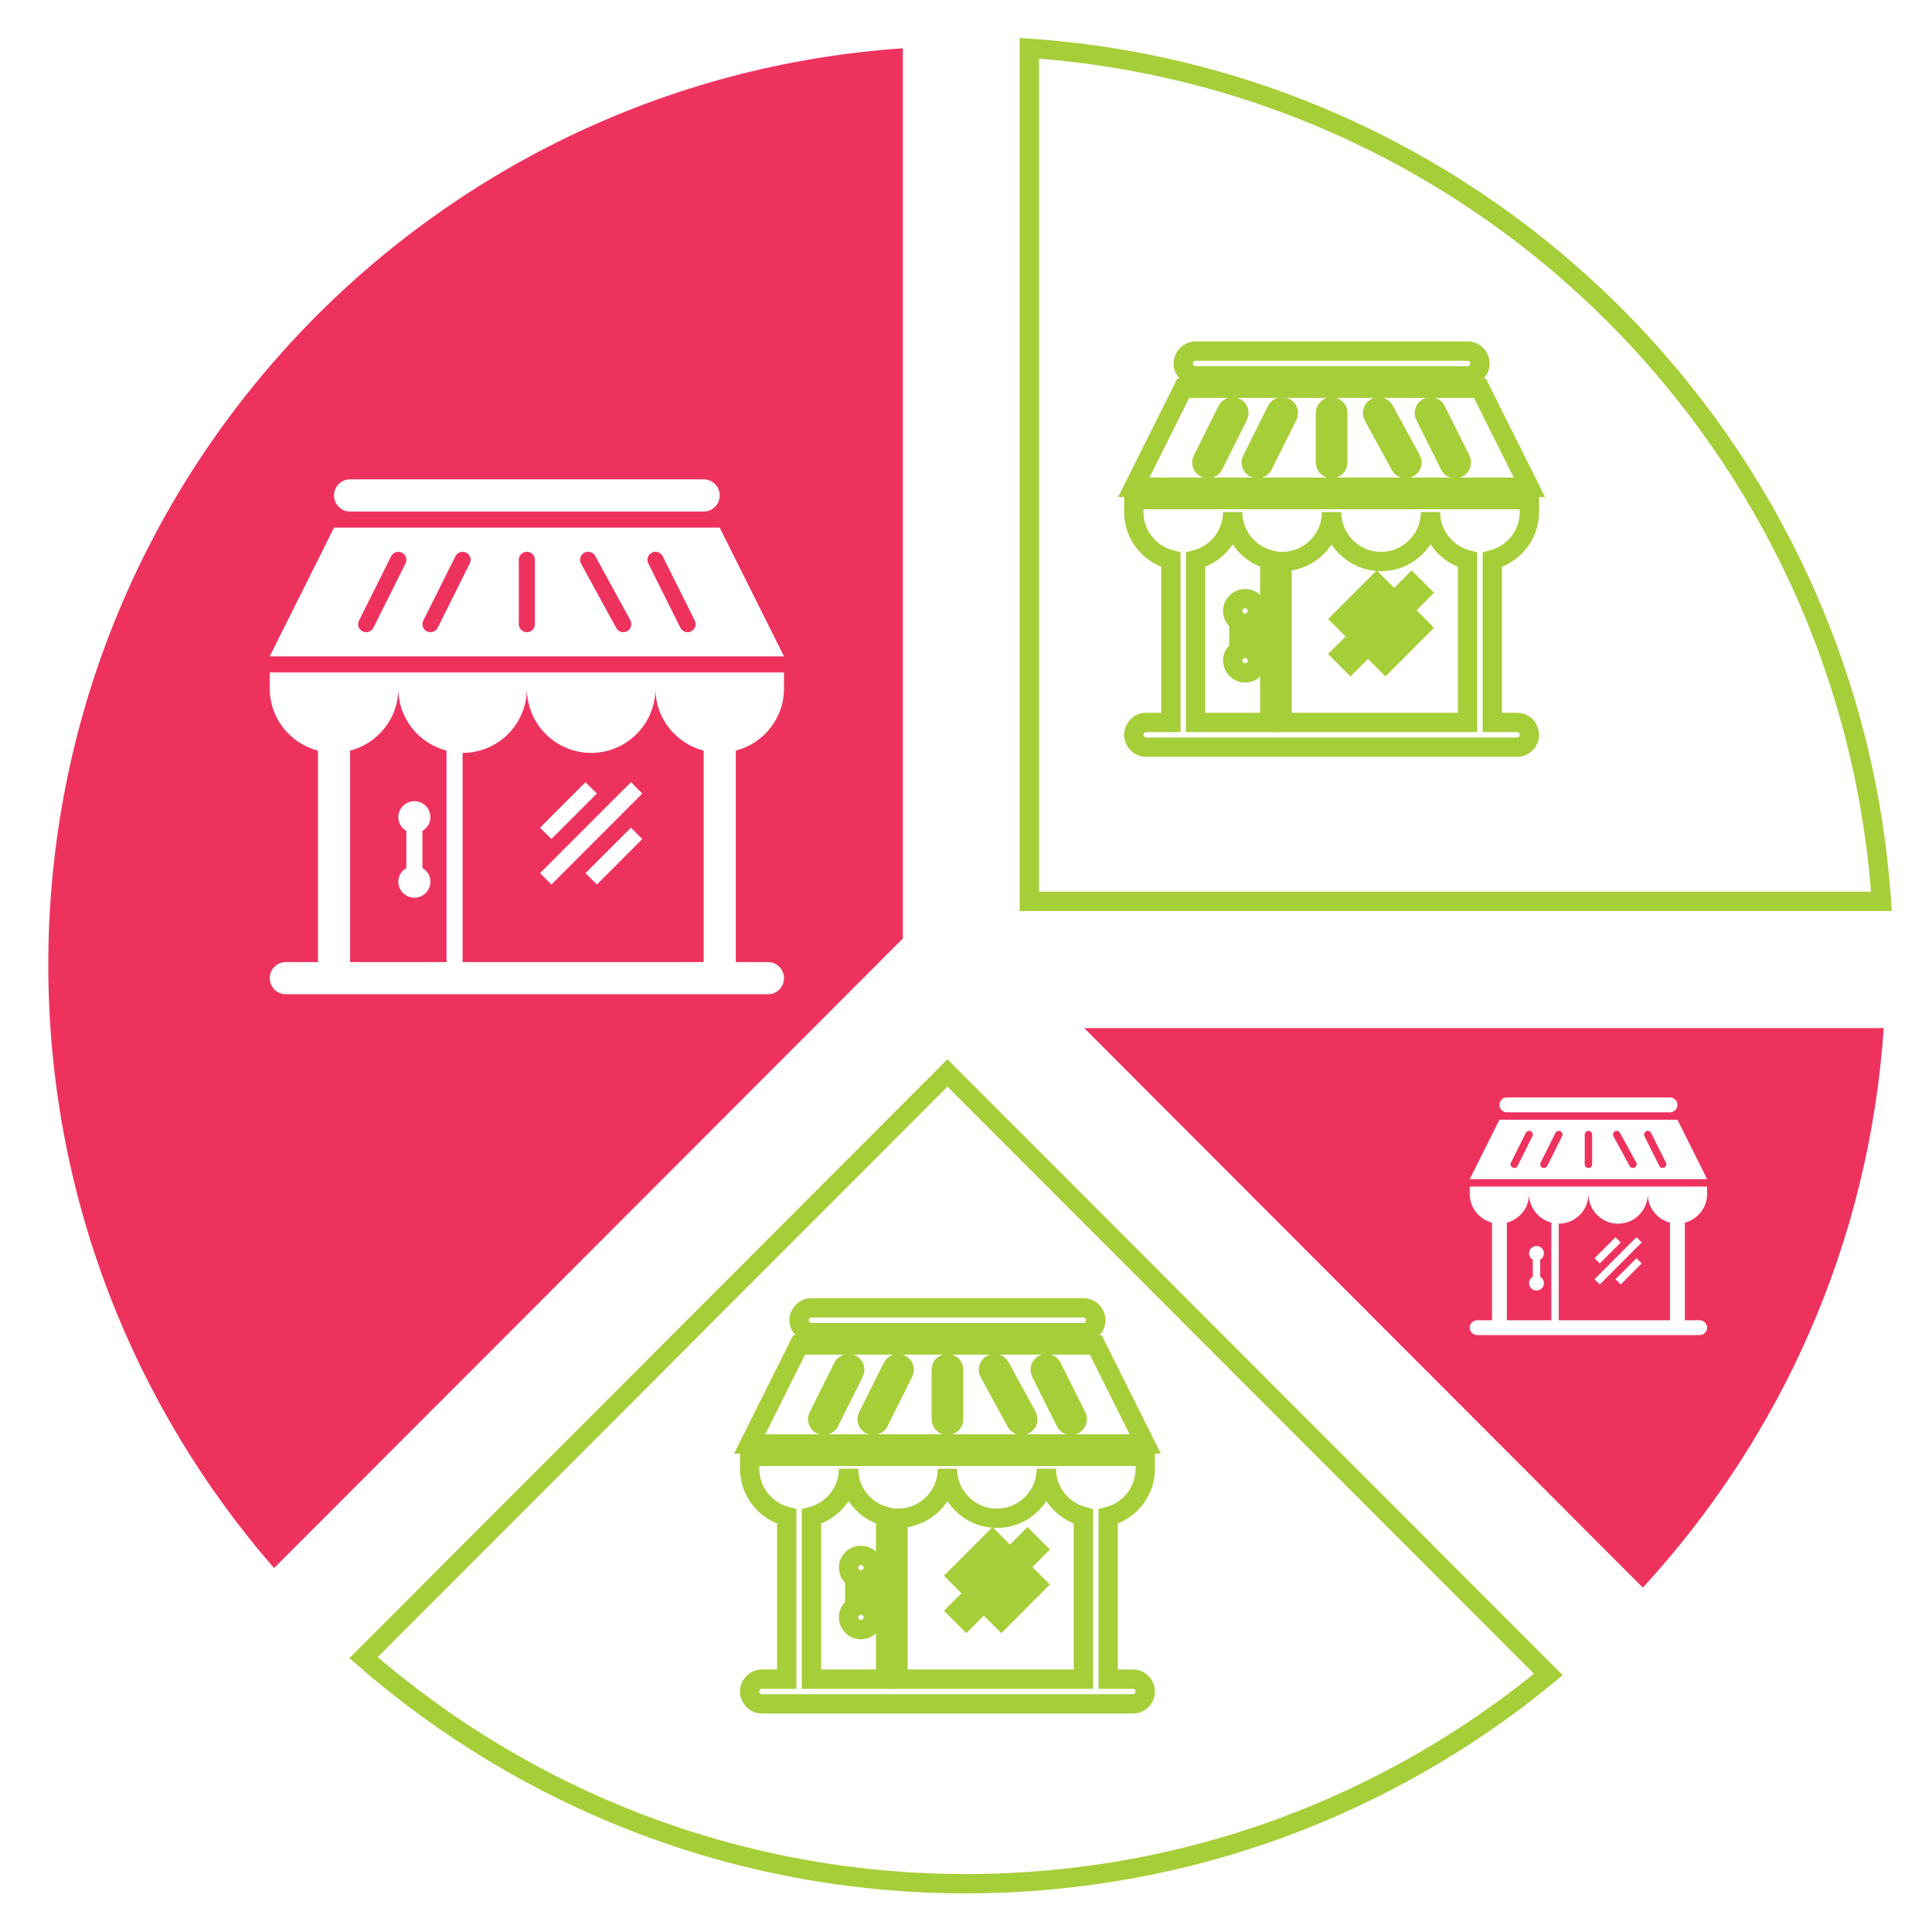 <?xml version="1.0" encoding="iso-8859-1"?>
<!-- Generator: Adobe Illustrator 22.0.0, SVG Export Plug-In . SVG Version: 6.00 Build 0)  -->
<svg version="1.1" id="Layer_1" xmlns="http://www.w3.org/2000/svg" xmlns:xlink="http://www.w3.org/1999/xlink" x="0px" y="0px"
	 viewBox="0 0 200 200" style="enable-background:new 0 0 200 200;" xml:space="preserve">
<g>
	<defs>
		<rect id="SVGID_1_" width="200" height="200"/>
	</defs>
	<clipPath id="SVGID_2_">
		<use xlink:href="#SVGID_1_"  style="overflow:visible;"/>
	</clipPath>
	<path style="clip-path:url(#SVGID_2_);fill:#EE325E;" d="M72.84,77.706c-2.865-0.745-4.99-3.328-4.99-6.429
		c0,3.68-2.976,6.663-6.655,6.663c-3.672,0-6.654-2.983-6.654-6.663c0,3.68-2.977,6.663-6.654,6.663v21.653H72.84V77.706z
		 M60.61,80.968l1.177,1.178l-4.705,4.711l-1.176-1.178L60.61,80.968z M61.786,91.567l-1.177-1.178l4.705-4.71l1.176,1.178
		L61.786,91.567z M57.082,91.567l-1.176-1.178l9.409-9.421l1.176,1.178L57.082,91.567z"/>
	<path style="clip-path:url(#SVGID_2_);fill:#EE325E;" d="M47.145,57.581l-3.327,6.663c-0.208,0.409-0.039,0.911,0.37,1.115
		c0.121,0.063,0.248,0.088,0.371,0.088c0.306,0,0.598-0.169,0.747-0.462l3.328-6.662c0.2-0.41,0.039-0.911-0.375-1.116
		C47.853,57.006,47.353,57.171,47.145,57.581"/>
	<path style="clip-path:url(#SVGID_2_);fill:#EE325E;" d="M40.491,57.581l-3.327,6.663c-0.208,0.409-0.039,0.911,0.37,1.115
		c0.121,0.063,0.247,0.088,0.371,0.088c0.305,0,0.597-0.169,0.747-0.462l3.328-6.662c0.2-0.41,0.038-0.911-0.375-1.116
		C41.196,57.006,40.699,57.171,40.491,57.581"/>
	<path style="clip-path:url(#SVGID_2_);fill:#EE325E;" d="M46.223,77.706c-2.867-0.745-4.992-3.328-4.992-6.428
		c0,3.1-2.124,5.683-4.99,6.428v21.888h9.982V77.706z M44.559,91.266c0,0.92-0.741,1.665-1.664,1.665
		c-0.917,0-1.664-0.745-1.664-1.665c0-0.611,0.345-1.12,0.832-1.412v-3.839c-0.487-0.293-0.832-0.801-0.832-1.412
		c0-0.92,0.748-1.665,1.664-1.665c0.923,0,1.664,0.745,1.664,1.665c0,0.611-0.341,1.119-0.832,1.412v3.839
		C44.218,90.147,44.559,90.655,44.559,91.266"/>
	<path style="clip-path:url(#SVGID_2_);fill:#EE325E;" d="M61.617,57.552c-0.221-0.406-0.734-0.55-1.131-0.329
		c-0.403,0.219-0.552,0.726-0.331,1.129l3.639,6.663c0.149,0.276,0.435,0.433,0.728,0.433c0.136,0,0.273-0.033,0.403-0.104
		c0.402-0.219,0.545-0.726,0.331-1.129L61.617,57.552z"/>
	<path style="clip-path:url(#SVGID_2_);fill:#EE325E;" d="M5,99.877c0,23.899,8.829,45.728,23.37,62.449l65.091-65.172V5
		C44.046,8.378,5,49.54,5,99.877 M36.241,49.623H72.84c0.923,0,1.663,0.746,1.663,1.666c0,0.921-0.74,1.666-1.663,1.666H36.241
		c-0.917,0-1.664-0.745-1.664-1.666C34.577,50.369,35.324,49.623,36.241,49.623 M81.158,71.277c0,3.101-2.125,5.684-4.991,6.429
		v21.887h3.327c0.923,0,1.664,0.746,1.664,1.666s-0.741,1.666-1.664,1.666H29.587c-0.916,0-1.664-0.746-1.664-1.666
		s0.748-1.666,1.664-1.666h3.327V77.706c-2.866-0.745-4.991-3.328-4.991-6.429v-1.665h53.235V71.277z M27.923,67.946l6.654-13.326
		h39.926l6.655,13.326H27.923z"/>
	<path style="clip-path:url(#SVGID_2_);fill:#EE325E;" d="M68.596,57.581c-0.208-0.413-0.715-0.579-1.117-0.374
		c-0.41,0.204-0.579,0.706-0.371,1.115l3.327,6.663c0.143,0.293,0.435,0.462,0.741,0.462c0.13,0,0.253-0.026,0.371-0.088
		c0.416-0.204,0.578-0.706,0.377-1.116L68.596,57.581z"/>
	<path style="clip-path:url(#SVGID_2_);fill:#EE325E;" d="M54.541,57.119c-0.458,0-0.833,0.371-0.833,0.833v6.662
		c0,0.462,0.375,0.833,0.833,0.833c0.461,0,0.832-0.371,0.832-0.833v-6.662C55.372,57.49,55.001,57.119,54.541,57.119"/>
	<path style="clip-path:url(#SVGID_2_);fill:none;stroke:#A6CE39;stroke-width:2;stroke-miterlimit:10;" d="M92.391,141.508
		l-2.559,5.125c-0.16,0.315-0.03,0.7,0.285,0.858c0.092,0.048,0.19,0.068,0.285,0.068c0.235,0,0.46-0.13,0.574-0.356l2.56-5.125
		c0.154-0.315,0.03-0.7-0.288-0.858C92.936,141.065,92.551,141.193,92.391,141.508z"/>
	<path style="clip-path:url(#SVGID_2_);fill:none;stroke:#A6CE39;stroke-width:2;stroke-miterlimit:10;" d="M98.079,111.074
		l-60.446,60.527C54.332,186.156,76.134,195,100,195c22.908,0,43.894-8.139,60.29-21.657L98.079,111.074z M84.003,135.386h28.153
		c0.71,0,1.279,0.574,1.279,1.281c0,0.709-0.569,1.282-1.279,1.282H84.003c-0.705,0-1.28-0.573-1.28-1.282
		C82.723,135.96,83.298,135.386,84.003,135.386z M82.723,139.23h30.712l5.119,10.25h-40.95L82.723,139.23z M118.554,152.043
		c0,2.385-1.634,4.372-3.839,4.945v16.836h2.56c0.709,0,1.279,0.574,1.279,1.282c0,0.708-0.57,1.282-1.279,1.282H78.884
		c-0.705,0-1.28-0.574-1.28-1.282c0-0.708,0.575-1.282,1.28-1.282h2.559v-16.836c-2.204-0.573-3.839-2.56-3.839-4.945v-1.281h40.95
		V152.043z"/>
	<path style="clip-path:url(#SVGID_2_);fill:none;stroke:#A6CE39;stroke-width:2;stroke-miterlimit:10;" d="M98.08,141.152
		c-0.353,0-0.64,0.285-0.64,0.641v5.125c0,0.355,0.287,0.64,0.64,0.64c0.354,0,0.64-0.285,0.64-0.64v-5.125
		C98.72,141.437,98.435,141.152,98.08,141.152z"/>
	<path style="clip-path:url(#SVGID_2_);fill:none;stroke:#A6CE39;stroke-width:2;stroke-miterlimit:10;" d="M108.892,141.507
		c-0.16-0.317-0.55-0.445-0.859-0.287c-0.316,0.157-0.446,0.543-0.286,0.858l2.56,5.125c0.109,0.226,0.335,0.356,0.57,0.356
		c0.099,0,0.195-0.021,0.285-0.068c0.32-0.158,0.445-0.543,0.29-0.859L108.892,141.507z"/>
	<path style="clip-path:url(#SVGID_2_);fill:none;stroke:#A6CE39;stroke-width:2;stroke-miterlimit:10;" d="M103.523,141.484
		c-0.17-0.312-0.564-0.423-0.87-0.253c-0.31,0.168-0.424,0.559-0.255,0.869l2.8,5.125c0.115,0.213,0.334,0.333,0.56,0.333
		c0.104,0,0.209-0.025,0.309-0.08c0.31-0.168,0.42-0.557,0.255-0.868L103.523,141.484z"/>
	<path style="clip-path:url(#SVGID_2_);fill:none;stroke:#A6CE39;stroke-width:2;stroke-miterlimit:10;" d="M91.681,156.988
		c-2.205-0.573-3.84-2.56-3.84-4.945c0,2.385-1.634,4.372-3.838,4.945v16.836h7.678V156.988z M90.401,167.418
		c0,0.708-0.57,1.282-1.28,1.282c-0.705,0-1.28-0.574-1.28-1.282c0-0.47,0.266-0.86,0.641-1.086v-2.953
		c-0.375-0.225-0.641-0.615-0.641-1.086c0-0.708,0.576-1.281,1.28-1.281c0.71,0,1.28,0.573,1.28,1.281
		c0,0.471-0.263,0.861-0.64,1.086v2.953C90.138,166.558,90.401,166.948,90.401,167.418z"/>
	<path style="clip-path:url(#SVGID_2_);fill:none;stroke:#A6CE39;stroke-width:2;stroke-miterlimit:10;" d="M87.272,141.508
		l-2.56,5.125c-0.159,0.315-0.029,0.7,0.286,0.858c0.092,0.048,0.19,0.068,0.285,0.068c0.235,0,0.459-0.13,0.574-0.356l2.56-5.125
		c0.155-0.315,0.03-0.7-0.288-0.858C87.814,141.065,87.432,141.193,87.272,141.508z"/>
	<path style="clip-path:url(#SVGID_2_);fill:none;stroke:#A6CE39;stroke-width:2;stroke-miterlimit:10;" d="M112.156,156.988
		c-2.205-0.573-3.839-2.561-3.839-4.945c0,2.83-2.29,5.125-5.119,5.125c-2.824,0-5.119-2.295-5.119-5.125
		c0,2.83-2.29,5.125-5.118,5.125v16.656h19.195V156.988z M102.748,159.498l0.905,0.906l-3.619,3.623l-0.905-0.906L102.748,159.498z
		 M103.653,167.651l-0.905-0.906l3.619-3.624l0.905,0.906L103.653,167.651z M100.034,167.651l-0.905-0.906l7.238-7.247l0.905,0.906
		L100.034,167.651z"/>
	<path style="clip-path:url(#SVGID_2_);fill:none;stroke:#A6CE39;stroke-width:2;stroke-miterlimit:10;" d="M127.039,42.468
		l-2.559,5.125c-0.16,0.315-0.03,0.7,0.285,0.858c0.092,0.048,0.19,0.068,0.285,0.068c0.235,0,0.46-0.13,0.575-0.356l2.56-5.125
		c0.154-0.315,0.029-0.701-0.289-0.858C127.582,42.025,127.2,42.153,127.039,42.468z"/>
	<path style="clip-path:url(#SVGID_2_);fill:none;stroke:#A6CE39;stroke-width:2;stroke-miterlimit:10;" d="M151.923,57.948
		c-2.204-0.573-3.839-2.561-3.839-4.945c0,2.83-2.289,5.125-5.119,5.125c-2.824,0-5.119-2.295-5.119-5.125
		c0,2.83-2.289,5.125-5.118,5.125v16.657h19.195V57.948z M142.515,60.458l0.905,0.906l-3.619,3.623l-0.905-0.906L142.515,60.458z
		 M143.42,68.611l-0.905-0.906l3.619-3.624l0.905,0.906L143.42,68.611z M139.801,68.611l-0.905-0.906l7.238-7.247l0.905,0.906
		L139.801,68.611z"/>
	<path style="clip-path:url(#SVGID_2_);fill:none;stroke:#A6CE39;stroke-width:2;stroke-miterlimit:10;" d="M132.158,42.468
		l-2.559,5.125c-0.161,0.315-0.03,0.7,0.285,0.858c0.092,0.048,0.19,0.068,0.285,0.068c0.235,0,0.46-0.13,0.574-0.356l2.56-5.125
		c0.154-0.315,0.03-0.701-0.288-0.858C132.703,42.025,132.318,42.153,132.158,42.468z"/>
	<path style="clip-path:url(#SVGID_2_);fill:none;stroke:#A6CE39;stroke-width:2;stroke-miterlimit:10;" d="M131.447,57.948
		c-2.204-0.573-3.839-2.56-3.839-4.945c0,2.385-1.634,4.372-3.838,4.945v16.837h7.677V57.948z M130.169,68.378
		c0,0.708-0.57,1.282-1.28,1.282c-0.705,0-1.28-0.574-1.28-1.282c0-0.47,0.266-0.86,0.64-1.086V64.34
		c-0.374-0.226-0.64-0.616-0.64-1.087c0-0.708,0.576-1.281,1.28-1.281c0.71,0,1.28,0.573,1.28,1.281c0,0.471-0.263,0.861-0.64,1.087
		v2.952C129.906,67.518,130.169,67.908,130.169,68.378z"/>
	<path style="clip-path:url(#SVGID_2_);fill:none;stroke:#A6CE39;stroke-width:2;stroke-miterlimit:10;" d="M143.29,42.445
		c-0.17-0.313-0.565-0.424-0.87-0.254c-0.31,0.168-0.424,0.559-0.255,0.869l2.799,5.125c0.116,0.213,0.335,0.333,0.56,0.333
		c0.105,0,0.21-0.025,0.31-0.08c0.31-0.168,0.42-0.557,0.255-0.868L143.29,42.445z"/>
	<path style="clip-path:url(#SVGID_2_);fill:none;stroke:#A6CE39;stroke-width:2;stroke-miterlimit:10;" d="M137.846,42.112
		c-0.353,0-0.64,0.285-0.64,0.641v5.125c0,0.355,0.287,0.64,0.64,0.64c0.355,0,0.64-0.285,0.64-0.64v-5.125
		C138.486,42.397,138.201,42.112,137.846,42.112z"/>
	<path style="clip-path:url(#SVGID_2_);fill:none;stroke:#A6CE39;stroke-width:2;stroke-miterlimit:10;" d="M106.56,5v88.312h88.203
		C191.532,46.017,153.796,8.234,106.56,5z M123.77,36.345h28.153c0.71,0,1.28,0.574,1.28,1.282c0,0.709-0.57,1.282-1.28,1.282
		H123.77c-0.705,0-1.28-0.573-1.28-1.282C122.49,36.919,123.065,36.345,123.77,36.345z M158.322,53.003
		c0,2.384-1.635,4.372-3.84,4.945v16.837h2.56c0.709,0,1.28,0.573,1.28,1.281s-0.571,1.281-1.28,1.281h-38.391
		c-0.704,0-1.279-0.573-1.279-1.281s0.575-1.281,1.279-1.281h2.56V57.948c-2.204-0.573-3.839-2.561-3.839-4.945v-1.282h40.95V53.003
		z M117.372,50.44l5.118-10.251h30.713l5.119,10.251H117.372z"/>
	<path style="clip-path:url(#SVGID_2_);fill:none;stroke:#A6CE39;stroke-width:2;stroke-miterlimit:10;" d="M148.659,42.467
		c-0.16-0.317-0.55-0.445-0.86-0.287c-0.315,0.157-0.445,0.543-0.285,0.857l2.56,5.126c0.109,0.226,0.335,0.356,0.569,0.356
		c0.1,0,0.195-0.021,0.286-0.068c0.319-0.158,0.444-0.543,0.29-0.859L148.659,42.467z"/>
	<path style="clip-path:url(#SVGID_2_);fill:#EE325E;" d="M164.435,117.066c-0.212,0-0.384,0.171-0.384,0.384v3.075
		c0,0.213,0.172,0.385,0.384,0.385c0.212,0,0.383-0.172,0.383-0.385v-3.075C164.818,117.237,164.648,117.066,164.435,117.066"/>
	<path style="clip-path:url(#SVGID_2_);fill:#EE325E;" d="M167.7,117.266c-0.102-0.187-0.338-0.254-0.521-0.152
		c-0.187,0.1-0.255,0.336-0.154,0.521l1.68,3.075c0.069,0.128,0.201,0.201,0.336,0.201c0.063,0,0.126-0.016,0.186-0.049
		c0.186-0.101,0.252-0.334,0.153-0.521L167.7,117.266z"/>
	<path style="clip-path:url(#SVGID_2_);fill:#EE325E;" d="M157.95,117.279l-1.536,3.075c-0.095,0.189-0.017,0.42,0.171,0.515
		c0.056,0.028,0.115,0.041,0.172,0.041c0.141,0,0.276-0.079,0.344-0.214l1.536-3.075c0.093-0.19,0.018-0.42-0.172-0.515
		C158.276,117.013,158.046,117.09,157.95,117.279"/>
	<path style="clip-path:url(#SVGID_2_);fill:#EE325E;" d="M170.921,117.279c-0.096-0.191-0.33-0.268-0.516-0.173
		c-0.189,0.095-0.267,0.325-0.171,0.515l1.536,3.075c0.066,0.135,0.201,0.214,0.342,0.214c0.06,0,0.117-0.013,0.171-0.041
		c0.192-0.095,0.267-0.326,0.174-0.515L170.921,117.279z"/>
	<path style="clip-path:url(#SVGID_2_);fill:#EE325E;" d="M161.021,117.279l-1.535,3.075c-0.096,0.189-0.019,0.42,0.17,0.515
		c0.056,0.028,0.115,0.041,0.171,0.041c0.142,0,0.277-0.079,0.345-0.214l1.536-3.075c0.093-0.19,0.018-0.42-0.173-0.515
		C161.348,117.013,161.117,117.09,161.021,117.279"/>
	<path style="clip-path:url(#SVGID_2_);fill:#EE325E;" d="M172.88,126.568c-1.322-0.344-2.303-1.537-2.303-2.967
		c0,1.698-1.374,3.075-3.072,3.075c-1.694,0-3.07-1.377-3.07-3.075c0,1.698-1.374,3.075-3.072,3.075v9.994h11.517V126.568z
		 M167.235,128.073l0.544,0.544l-2.172,2.174l-0.542-0.544L167.235,128.073z M167.779,132.965l-0.544-0.543l2.172-2.175l0.543,0.544
		L167.779,132.965z M165.607,132.965l-0.542-0.543l4.342-4.349l0.543,0.544L165.607,132.965z"/>
	<path style="clip-path:url(#SVGID_2_);fill:#EE325E;" d="M160.595,126.567c-1.323-0.344-2.304-1.536-2.304-2.967
		c0,1.431-0.98,2.623-2.303,2.967v10.103h4.607V126.567z M159.827,132.825c0,0.426-0.341,0.77-0.768,0.77
		c-0.422,0-0.768-0.344-0.768-0.77c0-0.282,0.16-0.517,0.385-0.651v-1.772c-0.225-0.136-0.385-0.369-0.385-0.652
		c0-0.424,0.346-0.769,0.768-0.769c0.427,0,0.768,0.345,0.768,0.769c0,0.283-0.157,0.516-0.383,0.652v1.772
		C159.67,132.308,159.827,132.543,159.827,132.825"/>
	<path style="clip-path:url(#SVGID_2_);fill:#EE325E;" d="M112.24,106.429l57.825,57.915c14.218-15.454,23.432-35.618,24.935-57.915
		H112.24z M155.988,113.607h16.892c0.426,0,0.768,0.344,0.768,0.768c0,0.425-0.342,0.769-0.768,0.769h-16.892
		c-0.423,0-0.768-0.344-0.768-0.769C155.22,113.951,155.565,113.607,155.988,113.607 M155.22,115.913h18.428l3.071,6.15h-24.57
		L155.22,115.913z M176.719,123.601c0,1.431-0.981,2.623-2.304,2.967v10.102h1.536c0.426,0,0.768,0.344,0.768,0.769
		c0,0.425-0.342,0.768-0.768,0.768h-23.034c-0.423,0-0.768-0.343-0.768-0.768c0-0.425,0.345-0.769,0.768-0.769h1.535v-10.102
		c-1.322-0.344-2.303-1.536-2.303-2.967v-0.769h24.57V123.601z"/>
</g>
</svg>
